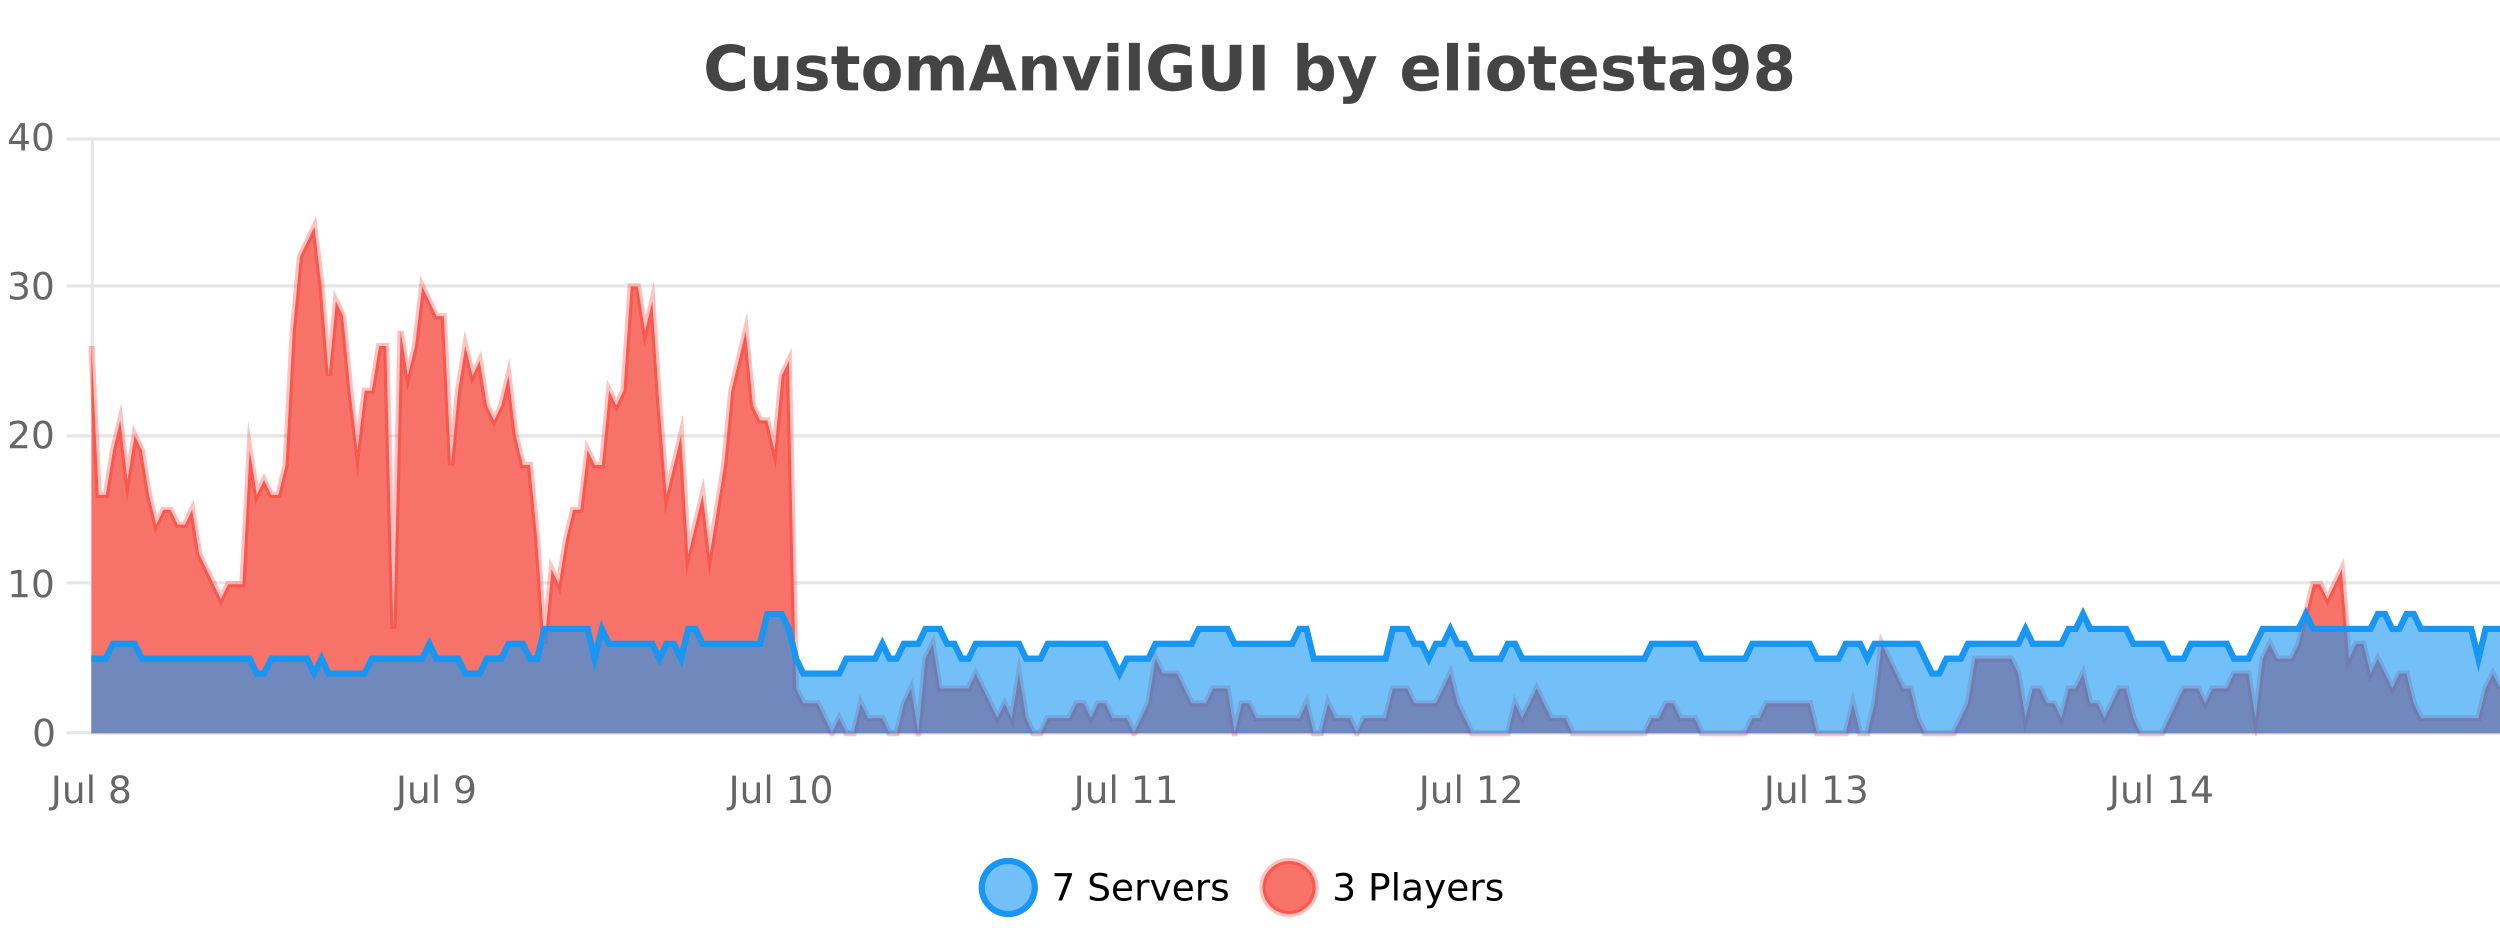 <?xml version="1.0" encoding="UTF-8"?>
<svg xmlns="http://www.w3.org/2000/svg" xmlns:xlink="http://www.w3.org/1999/xlink" width="800pt" height="300pt" viewBox="0 0 800 300" version="1.1">
<defs>
<clipPath id="clip1">
  <path d="M 285 263 L 360 263 L 360 300 L 285 300 Z M 285 263 "/>
</clipPath>
<clipPath id="clip2">
  <path d="M 375 263 L 450 263 L 450 300 L 375 300 Z M 375 263 "/>
</clipPath>
<clipPath id="clip3">
  <path d="M 29.27 72 L 800 72 L 800 234.602 L 29.27 234.602 Z M 29.27 72 "/>
</clipPath>
<clipPath id="clip4">
  <path d="M 28.27 44 L 800 44 L 800 235.602 L 28.27 235.602 Z M 28.27 44 "/>
</clipPath>
<clipPath id="clip5">
  <path d="M 29.27 196 L 800 196 L 800 234.602 L 29.27 234.602 Z M 29.27 196 "/>
</clipPath>
<clipPath id="clip6">
  <path d="M 28.27 168 L 800 168 L 800 235.602 L 28.27 235.602 Z M 28.27 168 "/>
</clipPath>
</defs>
<g id="surface3115196">
<rect x="0" y="0" width="800" height="300" style="fill:rgb(100%,100%,100%);fill-opacity:1;stroke:none;"/>
<path style="fill:none;stroke-width:1;stroke-linecap:butt;stroke-linejoin:miter;stroke:rgb(0%,0%,0%);stroke-opacity:0.098;stroke-miterlimit:10;" d="M 30 234.5 L 800 234.5 "/>
<path style="fill:none;stroke-width:1;stroke-linecap:butt;stroke-linejoin:miter;stroke:rgb(0%,0%,0%);stroke-opacity:0.098;stroke-miterlimit:10;" d="M 21.27 234.5 L 29 234.5 "/>
<path style="fill:none;stroke-width:1;stroke-linecap:butt;stroke-linejoin:miter;stroke:rgb(0%,0%,0%);stroke-opacity:0.098;stroke-miterlimit:10;" d="M 30 186.5 L 800 186.5 "/>
<path style="fill:none;stroke-width:1;stroke-linecap:butt;stroke-linejoin:miter;stroke:rgb(0%,0%,0%);stroke-opacity:0.098;stroke-miterlimit:10;" d="M 21.27 186.5 L 29 186.5 "/>
<path style="fill:none;stroke-width:1;stroke-linecap:butt;stroke-linejoin:miter;stroke:rgb(0%,0%,0%);stroke-opacity:0.098;stroke-miterlimit:10;" d="M 30 139.5 L 800 139.5 "/>
<path style="fill:none;stroke-width:1;stroke-linecap:butt;stroke-linejoin:miter;stroke:rgb(0%,0%,0%);stroke-opacity:0.098;stroke-miterlimit:10;" d="M 21.27 139.5 L 29 139.5 "/>
<path style="fill:none;stroke-width:1;stroke-linecap:butt;stroke-linejoin:miter;stroke:rgb(0%,0%,0%);stroke-opacity:0.098;stroke-miterlimit:10;" d="M 30 91.5 L 800 91.5 "/>
<path style="fill:none;stroke-width:1;stroke-linecap:butt;stroke-linejoin:miter;stroke:rgb(0%,0%,0%);stroke-opacity:0.098;stroke-miterlimit:10;" d="M 21.27 91.5 L 29 91.5 "/>
<path style="fill:none;stroke-width:1;stroke-linecap:butt;stroke-linejoin:miter;stroke:rgb(0%,0%,0%);stroke-opacity:0.098;stroke-miterlimit:10;" d="M 30 44.5 L 800 44.5 "/>
<path style="fill:none;stroke-width:1;stroke-linecap:butt;stroke-linejoin:miter;stroke:rgb(0%,0%,0%);stroke-opacity:0.098;stroke-miterlimit:10;" d="M 21.27 44.5 L 29 44.5 "/>
<path style=" stroke:none;fill-rule:nonzero;fill:rgb(9.02%,58.824%,95.294%);fill-opacity:0.6;" d="M 331.121 284 C 331.121 288.688 327.324 292.484 322.637 292.484 C 317.953 292.484 314.152 288.688 314.152 284 C 314.152 279.312 317.953 275.516 322.637 275.516 C 327.324 275.516 331.121 279.312 331.121 284 Z M 331.121 284 "/>
<g clip-path="url(#clip1)" clip-rule="nonzero">
<path style="fill:none;stroke-width:2;stroke-linecap:butt;stroke-linejoin:miter;stroke:rgb(9.02%,58.824%,95.294%);stroke-opacity:1;stroke-miterlimit:10;" d="M 331.121 284 C 331.121 288.688 327.324 292.484 322.637 292.484 C 317.953 292.484 314.152 288.688 314.152 284 C 314.152 279.312 317.953 275.516 322.637 275.516 C 327.324 275.516 331.121 279.312 331.121 284 Z M 331.121 284 "/>
</g>
<path style=" stroke:none;fill-rule:nonzero;fill:rgb(0%,0%,0%);fill-opacity:1;" d="M 337.438 279.406 L 343.062 279.406 L 343.062 279.906 L 339.891 288.156 L 338.656 288.156 L 341.641 280.406 L 337.438 280.406 Z M 354.32 279.688 L 354.32 280.844 C 353.871 280.637 353.445 280.48 353.039 280.375 C 352.641 280.262 352.262 280.203 351.898 280.203 C 351.25 280.203 350.75 280.328 350.398 280.578 C 350.055 280.828 349.883 281.188 349.883 281.656 C 349.883 282.043 349.996 282.336 350.227 282.531 C 350.453 282.73 350.898 282.887 351.555 283 L 352.258 283.156 C 353.141 283.324 353.793 283.621 354.211 284.047 C 354.637 284.465 354.852 285.027 354.852 285.734 C 354.852 286.59 354.562 287.234 353.992 287.672 C 353.43 288.109 352.594 288.328 351.492 288.328 C 351.086 288.328 350.648 288.281 350.18 288.188 C 349.711 288.094 349.227 287.953 348.727 287.766 L 348.727 286.547 C 349.203 286.82 349.672 287.023 350.133 287.156 C 350.602 287.293 351.055 287.359 351.492 287.359 C 352.168 287.359 352.688 287.23 353.055 286.969 C 353.43 286.699 353.617 286.32 353.617 285.828 C 353.617 285.402 353.48 285.07 353.211 284.828 C 352.949 284.578 352.516 284.398 351.914 284.281 L 351.195 284.141 C 350.309 283.965 349.668 283.688 349.273 283.312 C 348.887 282.938 348.695 282.418 348.695 281.75 C 348.695 280.969 348.965 280.359 349.508 279.922 C 350.047 279.477 350.797 279.25 351.758 279.25 C 352.172 279.25 352.59 279.289 353.008 279.359 C 353.434 279.434 353.871 279.543 354.32 279.688 Z M 362.266 284.609 L 362.266 285.125 L 357.297 285.125 C 357.348 285.875 357.57 286.445 357.969 286.828 C 358.375 287.215 358.93 287.406 359.641 287.406 C 360.055 287.406 360.457 287.359 360.844 287.266 C 361.238 287.164 361.629 287.008 362.016 286.797 L 362.016 287.828 C 361.617 287.984 361.219 288.105 360.812 288.188 C 360.406 288.281 359.992 288.328 359.578 288.328 C 358.535 288.328 357.707 288.027 357.094 287.422 C 356.477 286.809 356.172 285.98 356.172 284.938 C 356.172 283.867 356.461 283.016 357.047 282.391 C 357.629 281.758 358.41 281.438 359.391 281.438 C 360.273 281.438 360.973 281.727 361.484 282.297 C 362.004 282.859 362.266 283.633 362.266 284.609 Z M 361.188 284.281 C 361.176 283.699 361.008 283.23 360.688 282.875 C 360.363 282.523 359.938 282.344 359.406 282.344 C 358.801 282.344 358.316 282.516 357.953 282.859 C 357.598 283.203 357.395 283.684 357.344 284.297 Z M 367.836 282.594 C 367.711 282.531 367.574 282.484 367.43 282.453 C 367.293 282.414 367.137 282.391 366.961 282.391 C 366.355 282.391 365.887 282.59 365.555 282.984 C 365.23 283.383 365.07 283.953 365.07 284.703 L 365.07 288.156 L 363.992 288.156 L 363.992 281.594 L 365.07 281.594 L 365.07 282.609 C 365.297 282.215 365.594 281.922 365.961 281.734 C 366.324 281.539 366.766 281.438 367.289 281.438 C 367.359 281.438 367.438 281.445 367.523 281.453 C 367.617 281.465 367.715 281.48 367.82 281.5 Z M 368.195 281.594 L 369.336 281.594 L 371.383 287.094 L 373.445 281.594 L 374.586 281.594 L 372.117 288.156 L 370.648 288.156 Z M 381.688 284.609 L 381.688 285.125 L 376.719 285.125 C 376.77 285.875 376.992 286.445 377.391 286.828 C 377.797 287.215 378.352 287.406 379.062 287.406 C 379.477 287.406 379.879 287.359 380.266 287.266 C 380.66 287.164 381.051 287.008 381.438 286.797 L 381.438 287.828 C 381.039 287.984 380.641 288.105 380.234 288.188 C 379.828 288.281 379.414 288.328 379 288.328 C 377.957 288.328 377.129 288.027 376.516 287.422 C 375.898 286.809 375.594 285.98 375.594 284.938 C 375.594 283.867 375.883 283.016 376.469 282.391 C 377.051 281.758 377.832 281.438 378.812 281.438 C 379.695 281.438 380.395 281.727 380.906 282.297 C 381.426 282.859 381.688 283.633 381.688 284.609 Z M 380.609 284.281 C 380.598 283.699 380.43 283.23 380.109 282.875 C 379.785 282.523 379.359 282.344 378.828 282.344 C 378.223 282.344 377.738 282.516 377.375 282.859 C 377.02 283.203 376.816 283.684 376.766 284.297 Z M 387.258 282.594 C 387.133 282.531 386.996 282.484 386.852 282.453 C 386.715 282.414 386.559 282.391 386.383 282.391 C 385.777 282.391 385.309 282.59 384.977 282.984 C 384.652 283.383 384.492 283.953 384.492 284.703 L 384.492 288.156 L 383.414 288.156 L 383.414 281.594 L 384.492 281.594 L 384.492 282.609 C 384.719 282.215 385.016 281.922 385.383 281.734 C 385.746 281.539 386.188 281.438 386.711 281.438 C 386.781 281.438 386.859 281.445 386.945 281.453 C 387.039 281.465 387.137 281.48 387.242 281.5 Z M 392.562 281.781 L 392.562 282.812 C 392.258 282.656 391.941 282.543 391.609 282.469 C 391.285 282.387 390.945 282.344 390.594 282.344 C 390.062 282.344 389.66 282.43 389.391 282.594 C 389.117 282.75 388.984 282.996 388.984 283.328 C 388.984 283.578 389.078 283.777 389.266 283.922 C 389.461 284.059 389.852 284.188 390.438 284.312 L 390.797 284.406 C 391.566 284.562 392.113 284.793 392.438 285.094 C 392.758 285.398 392.922 285.812 392.922 286.344 C 392.922 286.961 392.676 287.445 392.188 287.797 C 391.707 288.152 391.047 288.328 390.203 288.328 C 389.848 288.328 389.477 288.289 389.094 288.219 C 388.719 288.156 388.32 288.059 387.906 287.922 L 387.906 286.797 C 388.301 287.008 388.691 287.164 389.078 287.266 C 389.461 287.371 389.848 287.422 390.234 287.422 C 390.734 287.422 391.117 287.34 391.391 287.172 C 391.672 286.996 391.812 286.746 391.812 286.422 C 391.812 286.133 391.711 285.906 391.516 285.75 C 391.316 285.594 390.883 285.445 390.219 285.297 L 389.844 285.219 C 389.176 285.074 388.691 284.855 388.391 284.562 C 388.098 284.273 387.953 283.875 387.953 283.375 C 387.953 282.75 388.172 282.273 388.609 281.938 C 389.047 281.605 389.664 281.438 390.469 281.438 C 390.863 281.438 391.238 281.469 391.594 281.531 C 391.945 281.586 392.27 281.668 392.562 281.781 Z M 332.637 277.016 "/>
<path style=" stroke:none;fill-rule:nonzero;fill:rgb(96.863%,44.706%,40.784%);fill-opacity:1;" d="M 420.988 284 C 420.988 288.688 417.191 292.484 412.504 292.484 C 407.82 292.484 404.02 288.688 404.02 284 C 404.02 279.312 407.82 275.516 412.504 275.516 C 417.191 275.516 420.988 279.312 420.988 284 Z M 420.988 284 "/>
<g clip-path="url(#clip2)" clip-rule="nonzero">
<path style="fill:none;stroke-width:2;stroke-linecap:butt;stroke-linejoin:miter;stroke:rgb(100%,4.706%,0%);stroke-opacity:0.247;stroke-miterlimit:10;" d="M 420.988 284 C 420.988 288.688 417.191 292.484 412.504 292.484 C 407.82 292.484 404.02 288.688 404.02 284 C 404.02 279.312 407.82 275.516 412.504 275.516 C 417.191 275.516 420.988 279.312 420.988 284 Z M 420.988 284 "/>
</g>
<path style=" stroke:none;fill-rule:nonzero;fill:rgb(0%,0%,0%);fill-opacity:1;" d="M 431.195 283.438 C 431.758 283.562 432.195 283.82 432.508 284.203 C 432.828 284.578 432.992 285.047 432.992 285.609 C 432.992 286.477 432.695 287.148 432.102 287.625 C 431.508 288.094 430.664 288.328 429.57 288.328 C 429.203 288.328 428.824 288.289 428.43 288.219 C 428.043 288.148 427.648 288.039 427.242 287.891 L 427.242 286.75 C 427.562 286.938 427.918 287.086 428.305 287.188 C 428.699 287.281 429.109 287.328 429.539 287.328 C 430.277 287.328 430.84 287.184 431.227 286.891 C 431.621 286.602 431.82 286.172 431.82 285.609 C 431.82 285.102 431.637 284.699 431.273 284.406 C 430.906 284.117 430.406 283.969 429.773 283.969 L 428.742 283.969 L 428.742 283 L 429.82 283 C 430.391 283 430.836 282.887 431.148 282.656 C 431.461 282.418 431.617 282.078 431.617 281.641 C 431.617 281.195 431.453 280.852 431.133 280.609 C 430.82 280.371 430.367 280.25 429.773 280.25 C 429.438 280.25 429.086 280.289 428.711 280.359 C 428.344 280.422 427.938 280.527 427.492 280.672 L 427.492 279.625 C 427.949 279.5 428.371 279.406 428.758 279.344 C 429.152 279.281 429.523 279.25 429.867 279.25 C 430.773 279.25 431.484 279.453 432.008 279.859 C 432.527 280.266 432.789 280.82 432.789 281.516 C 432.789 282.008 432.648 282.418 432.367 282.75 C 432.094 283.086 431.703 283.312 431.195 283.438 Z M 440.125 280.375 L 440.125 283.672 L 441.609 283.672 C 442.16 283.672 442.586 283.531 442.891 283.25 C 443.191 282.961 443.344 282.547 443.344 282.016 C 443.344 281.496 443.191 281.094 442.891 280.812 C 442.586 280.523 442.16 280.375 441.609 280.375 Z M 438.938 279.406 L 441.609 279.406 C 442.598 279.406 443.344 279.633 443.844 280.078 C 444.344 280.516 444.594 281.164 444.594 282.016 C 444.594 282.883 444.344 283.539 443.844 283.984 C 443.344 284.422 442.598 284.641 441.609 284.641 L 440.125 284.641 L 440.125 288.156 L 438.938 288.156 Z M 446.129 279.031 L 447.207 279.031 L 447.207 288.156 L 446.129 288.156 Z M 452.445 284.859 C 451.578 284.859 450.977 284.961 450.633 285.156 C 450.297 285.355 450.133 285.695 450.133 286.172 C 450.133 286.559 450.258 286.867 450.508 287.094 C 450.766 287.312 451.109 287.422 451.539 287.422 C 452.141 287.422 452.621 287.215 452.977 286.797 C 453.34 286.371 453.523 285.805 453.523 285.094 L 453.523 284.859 Z M 454.602 284.406 L 454.602 288.156 L 453.523 288.156 L 453.523 287.156 C 453.273 287.555 452.965 287.852 452.602 288.047 C 452.234 288.234 451.789 288.328 451.258 288.328 C 450.578 288.328 450.043 288.141 449.648 287.766 C 449.25 287.383 449.055 286.875 449.055 286.25 C 449.055 285.512 449.297 284.953 449.789 284.578 C 450.289 284.203 451.027 284.016 452.008 284.016 L 453.523 284.016 L 453.523 283.906 C 453.523 283.406 453.355 283.023 453.023 282.75 C 452.699 282.48 452.246 282.344 451.664 282.344 C 451.289 282.344 450.918 282.391 450.555 282.484 C 450.199 282.578 449.859 282.715 449.539 282.891 L 449.539 281.891 C 449.934 281.734 450.312 281.621 450.68 281.547 C 451.055 281.477 451.418 281.438 451.773 281.438 C 452.719 281.438 453.43 281.684 453.898 282.172 C 454.367 282.664 454.602 283.406 454.602 284.406 Z M 459.551 288.766 C 459.246 289.547 458.949 290.055 458.66 290.297 C 458.367 290.535 457.98 290.656 457.504 290.656 L 456.645 290.656 L 456.645 289.75 L 457.27 289.75 C 457.57 289.75 457.801 289.676 457.957 289.531 C 458.121 289.395 458.305 289.066 458.504 288.547 L 458.707 288.047 L 456.051 281.594 L 457.191 281.594 L 459.238 286.719 L 461.301 281.594 L 462.441 281.594 Z M 469.543 284.609 L 469.543 285.125 L 464.574 285.125 C 464.625 285.875 464.848 286.445 465.246 286.828 C 465.652 287.215 466.207 287.406 466.918 287.406 C 467.332 287.406 467.734 287.359 468.121 287.266 C 468.516 287.164 468.906 287.008 469.293 286.797 L 469.293 287.828 C 468.895 287.984 468.496 288.105 468.09 288.188 C 467.684 288.281 467.27 288.328 466.855 288.328 C 465.812 288.328 464.984 288.027 464.371 287.422 C 463.754 286.809 463.449 285.98 463.449 284.938 C 463.449 283.867 463.738 283.016 464.324 282.391 C 464.906 281.758 465.688 281.438 466.668 281.438 C 467.551 281.438 468.25 281.727 468.762 282.297 C 469.281 282.859 469.543 283.633 469.543 284.609 Z M 468.465 284.281 C 468.453 283.699 468.285 283.23 467.965 282.875 C 467.641 282.523 467.215 282.344 466.684 282.344 C 466.078 282.344 465.594 282.516 465.23 282.859 C 464.875 283.203 464.672 283.684 464.621 284.297 Z M 475.113 282.594 C 474.988 282.531 474.852 282.484 474.707 282.453 C 474.57 282.414 474.414 282.391 474.238 282.391 C 473.633 282.391 473.164 282.59 472.832 282.984 C 472.508 283.383 472.348 283.953 472.348 284.703 L 472.348 288.156 L 471.27 288.156 L 471.27 281.594 L 472.348 281.594 L 472.348 282.609 C 472.574 282.215 472.871 281.922 473.238 281.734 C 473.602 281.539 474.043 281.438 474.566 281.438 C 474.637 281.438 474.715 281.445 474.801 281.453 C 474.895 281.465 474.992 281.48 475.098 281.5 Z M 480.422 281.781 L 480.422 282.812 C 480.117 282.656 479.801 282.543 479.469 282.469 C 479.145 282.387 478.805 282.344 478.453 282.344 C 477.922 282.344 477.52 282.43 477.25 282.594 C 476.977 282.75 476.844 282.996 476.844 283.328 C 476.844 283.578 476.938 283.777 477.125 283.922 C 477.32 284.059 477.711 284.188 478.297 284.312 L 478.656 284.406 C 479.426 284.562 479.973 284.793 480.297 285.094 C 480.617 285.398 480.781 285.812 480.781 286.344 C 480.781 286.961 480.535 287.445 480.047 287.797 C 479.566 288.152 478.906 288.328 478.062 288.328 C 477.707 288.328 477.336 288.289 476.953 288.219 C 476.578 288.156 476.18 288.059 475.766 287.922 L 475.766 286.797 C 476.16 287.008 476.551 287.164 476.938 287.266 C 477.32 287.371 477.707 287.422 478.094 287.422 C 478.594 287.422 478.977 287.34 479.25 287.172 C 479.531 286.996 479.672 286.746 479.672 286.422 C 479.672 286.133 479.57 285.906 479.375 285.75 C 479.176 285.594 478.742 285.445 478.078 285.297 L 477.703 285.219 C 477.035 285.074 476.551 284.855 476.25 284.562 C 475.957 284.273 475.812 283.875 475.812 283.375 C 475.812 282.75 476.031 282.273 476.469 281.938 C 476.906 281.605 477.523 281.438 478.328 281.438 C 478.723 281.438 479.098 281.469 479.453 281.531 C 479.805 281.586 480.129 281.668 480.422 281.781 Z M 422.504 277.016 "/>
<path style=" stroke:none;fill-rule:nonzero;fill:rgb(26.667%,26.667%,26.667%);fill-opacity:1;" d="M 238.406 28.125 C 237.707 28.48 236.984 28.746 236.234 28.922 C 235.492 29.109 234.711 29.203 233.891 29.203 C 231.461 29.203 229.539 28.527 228.125 27.172 C 226.707 25.809 226 23.965 226 21.641 C 226 19.32 226.707 17.48 228.125 16.125 C 229.539 14.762 231.461 14.078 233.891 14.078 C 234.711 14.078 235.492 14.172 236.234 14.359 C 236.984 14.539 237.707 14.805 238.406 15.156 L 238.406 18.172 C 237.707 17.703 237.02 17.359 236.344 17.141 C 235.664 16.914 234.953 16.797 234.203 16.797 C 232.859 16.797 231.801 17.23 231.031 18.094 C 230.27 18.949 229.891 20.133 229.891 21.641 C 229.891 23.152 230.27 24.34 231.031 25.203 C 231.801 26.059 232.859 26.484 234.203 26.484 C 234.953 26.484 235.664 26.375 236.344 26.156 C 237.02 25.93 237.707 25.578 238.406 25.109 Z M 241.242 24.656 L 241.242 17.984 L 244.758 17.984 L 244.758 19.078 C 244.758 19.672 244.75 20.418 244.742 21.312 C 244.742 22.211 244.742 22.805 244.742 23.094 C 244.742 23.98 244.762 24.617 244.805 25 C 244.855 25.387 244.934 25.668 245.039 25.844 C 245.184 26.074 245.371 26.25 245.602 26.375 C 245.828 26.5 246.094 26.562 246.398 26.562 C 247.125 26.562 247.699 26.281 248.117 25.719 C 248.531 25.156 248.742 24.383 248.742 23.391 L 248.742 17.984 L 252.242 17.984 L 252.242 28.922 L 248.742 28.922 L 248.742 27.344 C 248.211 27.98 247.648 28.449 247.055 28.75 C 246.469 29.051 245.824 29.203 245.117 29.203 C 243.855 29.203 242.891 28.82 242.227 28.047 C 241.57 27.266 241.242 26.137 241.242 24.656 Z M 264.133 18.328 L 264.133 20.984 C 263.391 20.672 262.672 20.438 261.977 20.281 C 261.277 20.125 260.617 20.047 259.992 20.047 C 259.336 20.047 258.844 20.133 258.523 20.297 C 258.199 20.465 258.039 20.719 258.039 21.062 C 258.039 21.344 258.156 21.559 258.398 21.703 C 258.648 21.852 259.086 21.961 259.711 22.031 L 260.336 22.125 C 262.125 22.355 263.328 22.73 263.945 23.25 C 264.559 23.773 264.867 24.59 264.867 25.703 C 264.867 26.871 264.434 27.746 263.57 28.328 C 262.715 28.914 261.438 29.203 259.742 29.203 C 259.012 29.203 258.262 29.145 257.492 29.031 C 256.719 28.918 255.93 28.746 255.117 28.516 L 255.117 25.859 C 255.812 26.203 256.527 26.461 257.258 26.625 C 257.984 26.793 258.73 26.875 259.492 26.875 C 260.18 26.875 260.695 26.781 261.039 26.594 C 261.383 26.406 261.555 26.125 261.555 25.75 C 261.555 25.438 261.434 25.211 261.195 25.062 C 260.953 24.906 260.48 24.789 259.773 24.703 L 259.164 24.625 C 257.602 24.43 256.508 24.07 255.883 23.547 C 255.258 23.016 254.945 22.215 254.945 21.141 C 254.945 19.984 255.34 19.125 256.133 18.562 C 256.934 18 258.152 17.719 259.789 17.719 C 260.434 17.719 261.109 17.773 261.82 17.875 C 262.527 17.969 263.297 18.121 264.133 18.328 Z M 271.32 14.875 L 271.32 17.984 L 274.93 17.984 L 274.93 20.484 L 271.32 20.484 L 271.32 25.125 C 271.32 25.637 271.418 25.98 271.617 26.156 C 271.824 26.336 272.227 26.422 272.82 26.422 L 274.617 26.422 L 274.617 28.922 L 271.617 28.922 C 270.242 28.922 269.262 28.637 268.68 28.062 C 268.105 27.48 267.82 26.5 267.82 25.125 L 267.82 20.484 L 266.086 20.484 L 266.086 17.984 L 267.82 17.984 L 267.82 14.875 Z M 282.273 20.219 C 281.492 20.219 280.898 20.5 280.492 21.062 C 280.086 21.617 279.883 22.418 279.883 23.469 C 279.883 24.512 280.086 25.312 280.492 25.875 C 280.898 26.43 281.492 26.703 282.273 26.703 C 283.031 26.703 283.609 26.43 284.008 25.875 C 284.414 25.312 284.617 24.512 284.617 23.469 C 284.617 22.418 284.414 21.617 284.008 21.062 C 283.609 20.5 283.031 20.219 282.273 20.219 Z M 282.273 17.719 C 284.148 17.719 285.609 18.23 286.664 19.25 C 287.727 20.262 288.258 21.668 288.258 23.469 C 288.258 25.262 287.727 26.668 286.664 27.688 C 285.609 28.699 284.148 29.203 282.273 29.203 C 280.375 29.203 278.898 28.699 277.836 27.688 C 276.773 26.668 276.242 25.262 276.242 23.469 C 276.242 21.668 276.773 20.262 277.836 19.25 C 278.898 18.23 280.375 17.719 282.273 17.719 Z M 300.934 19.797 C 301.379 19.121 301.906 18.605 302.512 18.25 C 303.125 17.898 303.797 17.719 304.527 17.719 C 305.777 17.719 306.73 18.109 307.387 18.891 C 308.051 19.664 308.387 20.789 308.387 22.266 L 308.387 28.922 L 304.871 28.922 L 304.871 23.219 C 304.871 23.137 304.871 23.047 304.871 22.953 C 304.879 22.859 304.887 22.73 304.887 22.562 C 304.887 21.793 304.77 21.234 304.543 20.891 C 304.312 20.539 303.941 20.359 303.434 20.359 C 302.777 20.359 302.266 20.637 301.902 21.188 C 301.535 21.73 301.348 22.516 301.34 23.547 L 301.34 28.922 L 297.824 28.922 L 297.824 23.219 C 297.824 22.012 297.719 21.234 297.512 20.891 C 297.301 20.539 296.934 20.359 296.402 20.359 C 295.723 20.359 295.203 20.637 294.84 21.188 C 294.473 21.73 294.293 22.516 294.293 23.547 L 294.293 28.922 L 290.777 28.922 L 290.777 17.984 L 294.293 17.984 L 294.293 19.578 C 294.73 18.965 295.223 18.5 295.777 18.188 C 296.328 17.875 296.941 17.719 297.621 17.719 C 298.371 17.719 299.035 17.902 299.621 18.266 C 300.203 18.633 300.641 19.141 300.934 19.797 Z M 320.648 26.266 L 314.773 26.266 L 313.836 28.922 L 310.055 28.922 L 315.461 14.344 L 319.945 14.344 L 325.336 28.922 L 321.57 28.922 Z M 315.711 23.562 L 319.695 23.562 L 317.711 17.766 Z M 338.109 22.266 L 338.109 28.922 L 334.594 28.922 L 334.594 23.828 C 334.594 22.883 334.57 22.23 334.531 21.875 C 334.488 21.512 334.414 21.246 334.312 21.078 C 334.176 20.852 333.988 20.672 333.75 20.547 C 333.52 20.422 333.254 20.359 332.953 20.359 C 332.223 20.359 331.648 20.641 331.234 21.203 C 330.816 21.766 330.609 22.547 330.609 23.547 L 330.609 28.922 L 327.125 28.922 L 327.125 17.984 L 330.609 17.984 L 330.609 19.578 C 331.141 18.945 331.703 18.477 332.297 18.172 C 332.891 17.871 333.539 17.719 334.25 17.719 C 335.52 17.719 336.477 18.109 337.125 18.891 C 337.781 19.664 338.109 20.789 338.109 22.266 Z M 339.977 17.984 L 343.477 17.984 L 346.211 25.547 L 348.914 17.984 L 352.43 17.984 L 348.117 28.922 L 344.273 28.922 Z M 354.402 17.984 L 357.887 17.984 L 357.887 28.922 L 354.402 28.922 Z M 354.402 13.719 L 357.887 13.719 L 357.887 16.578 L 354.402 16.578 Z M 361.258 13.719 L 364.742 13.719 L 364.742 28.922 L 361.258 28.922 Z M 381.363 27.844 C 380.426 28.293 379.449 28.633 378.441 28.859 C 377.441 29.086 376.398 29.203 375.316 29.203 C 372.887 29.203 370.965 28.527 369.551 27.172 C 368.133 25.809 367.426 23.965 367.426 21.641 C 367.426 19.297 368.145 17.453 369.582 16.109 C 371.027 14.758 373.012 14.078 375.535 14.078 C 376.504 14.078 377.43 14.172 378.316 14.359 C 379.199 14.539 380.039 14.805 380.832 15.156 L 380.832 18.172 C 380.02 17.715 379.207 17.371 378.395 17.141 C 377.59 16.914 376.789 16.797 375.988 16.797 C 374.488 16.797 373.332 17.219 372.52 18.062 C 371.715 18.898 371.316 20.09 371.316 21.641 C 371.316 23.184 371.707 24.375 372.488 25.219 C 373.27 26.062 374.379 26.484 375.816 26.484 C 376.199 26.484 376.559 26.461 376.895 26.406 C 377.238 26.355 377.539 26.277 377.801 26.172 L 377.801 23.344 L 375.504 23.344 L 375.504 20.828 L 381.363 20.828 Z M 384.688 14.344 L 388.438 14.344 L 388.438 23.078 C 388.438 24.289 388.633 25.152 389.031 25.672 C 389.426 26.184 390.066 26.438 390.953 26.438 C 391.859 26.438 392.504 26.184 392.891 25.672 C 393.285 25.152 393.484 24.289 393.484 23.078 L 393.484 14.344 L 397.25 14.344 L 397.25 23.078 C 397.25 25.141 396.727 26.68 395.688 27.688 C 394.656 28.699 393.078 29.203 390.953 29.203 C 388.836 29.203 387.266 28.699 386.234 27.688 C 385.203 26.68 384.688 25.141 384.688 23.078 Z M 400.926 14.344 L 404.676 14.344 L 404.676 28.922 L 400.926 28.922 Z M 420.984 26.672 C 421.734 26.672 422.305 26.402 422.703 25.859 C 423.098 25.309 423.297 24.512 423.297 23.469 C 423.297 22.43 423.098 21.637 422.703 21.094 C 422.305 20.543 421.734 20.266 420.984 20.266 C 420.234 20.266 419.656 20.543 419.25 21.094 C 418.852 21.637 418.656 22.43 418.656 23.469 C 418.656 24.5 418.852 25.293 419.25 25.844 C 419.656 26.398 420.234 26.672 420.984 26.672 Z M 418.656 19.578 C 419.145 18.945 419.68 18.477 420.266 18.172 C 420.848 17.871 421.52 17.719 422.281 17.719 C 423.633 17.719 424.742 18.258 425.609 19.328 C 426.473 20.402 426.906 21.781 426.906 23.469 C 426.906 25.148 426.473 26.523 425.609 27.594 C 424.742 28.668 423.633 29.203 422.281 29.203 C 421.52 29.203 420.848 29.051 420.266 28.75 C 419.68 28.449 419.145 27.98 418.656 27.344 L 418.656 28.922 L 415.172 28.922 L 415.172 13.719 L 418.656 13.719 Z M 428.055 17.984 L 431.539 17.984 L 434.492 25.406 L 436.992 17.984 L 440.477 17.984 L 435.883 29.953 C 435.422 31.172 434.883 32.02 434.258 32.5 C 433.641 32.988 432.836 33.234 431.836 33.234 L 429.805 33.234 L 429.805 30.938 L 430.898 30.938 C 431.492 30.938 431.922 30.844 432.195 30.656 C 432.465 30.469 432.672 30.129 432.82 29.641 L 432.93 29.344 Z M 460.398 23.422 L 460.398 24.422 L 452.227 24.422 C 452.309 25.246 452.605 25.859 453.117 26.266 C 453.625 26.672 454.336 26.875 455.242 26.875 C 455.98 26.875 456.734 26.766 457.508 26.547 C 458.277 26.328 459.07 26 459.883 25.562 L 459.883 28.25 C 459.059 28.562 458.23 28.797 457.398 28.953 C 456.574 29.117 455.75 29.203 454.93 29.203 C 452.949 29.203 451.406 28.703 450.305 27.703 C 449.211 26.695 448.664 25.281 448.664 23.469 C 448.664 21.68 449.199 20.273 450.273 19.25 C 451.355 18.23 452.84 17.719 454.727 17.719 C 456.445 17.719 457.82 18.242 458.852 19.281 C 459.883 20.312 460.398 21.695 460.398 23.422 Z M 456.805 22.266 C 456.805 21.602 456.609 21.062 456.227 20.656 C 455.84 20.25 455.336 20.047 454.711 20.047 C 454.031 20.047 453.48 20.242 453.055 20.625 C 452.637 21 452.375 21.547 452.273 22.266 Z M 463.055 13.719 L 466.539 13.719 L 466.539 28.922 L 463.055 28.922 Z M 469.91 17.984 L 473.395 17.984 L 473.395 28.922 L 469.91 28.922 Z M 469.91 13.719 L 473.395 13.719 L 473.395 16.578 L 469.91 16.578 Z M 481.969 20.219 C 481.188 20.219 480.594 20.5 480.188 21.062 C 479.781 21.617 479.578 22.418 479.578 23.469 C 479.578 24.512 479.781 25.312 480.188 25.875 C 480.594 26.43 481.188 26.703 481.969 26.703 C 482.727 26.703 483.305 26.43 483.703 25.875 C 484.109 25.312 484.312 24.512 484.312 23.469 C 484.312 22.418 484.109 21.617 483.703 21.062 C 483.305 20.5 482.727 20.219 481.969 20.219 Z M 481.969 17.719 C 483.844 17.719 485.305 18.23 486.359 19.25 C 487.422 20.262 487.953 21.668 487.953 23.469 C 487.953 25.262 487.422 26.668 486.359 27.688 C 485.305 28.699 483.844 29.203 481.969 29.203 C 480.07 29.203 478.594 28.699 477.531 27.688 C 476.469 26.668 475.938 25.262 475.938 23.469 C 475.938 21.668 476.469 20.262 477.531 19.25 C 478.594 18.23 480.07 17.719 481.969 17.719 Z M 494.32 14.875 L 494.32 17.984 L 497.93 17.984 L 497.93 20.484 L 494.32 20.484 L 494.32 25.125 C 494.32 25.637 494.418 25.98 494.617 26.156 C 494.824 26.336 495.227 26.422 495.82 26.422 L 497.617 26.422 L 497.617 28.922 L 494.617 28.922 C 493.242 28.922 492.262 28.637 491.68 28.062 C 491.105 27.48 490.82 26.5 490.82 25.125 L 490.82 20.484 L 489.086 20.484 L 489.086 17.984 L 490.82 17.984 L 490.82 14.875 Z M 510.973 23.422 L 510.973 24.422 L 502.801 24.422 C 502.883 25.246 503.18 25.859 503.691 26.266 C 504.199 26.672 504.91 26.875 505.816 26.875 C 506.555 26.875 507.309 26.766 508.082 26.547 C 508.852 26.328 509.645 26 510.457 25.562 L 510.457 28.25 C 509.633 28.562 508.805 28.797 507.973 28.953 C 507.148 29.117 506.324 29.203 505.504 29.203 C 503.523 29.203 501.98 28.703 500.879 27.703 C 499.785 26.695 499.238 25.281 499.238 23.469 C 499.238 21.68 499.773 20.273 500.848 19.25 C 501.93 18.23 503.414 17.719 505.301 17.719 C 507.02 17.719 508.395 18.242 509.426 19.281 C 510.457 20.312 510.973 21.695 510.973 23.422 Z M 507.379 22.266 C 507.379 21.602 507.184 21.062 506.801 20.656 C 506.414 20.25 505.91 20.047 505.285 20.047 C 504.605 20.047 504.055 20.242 503.629 20.625 C 503.211 21 502.949 21.547 502.848 22.266 Z M 522.164 18.328 L 522.164 20.984 C 521.422 20.672 520.703 20.438 520.008 20.281 C 519.309 20.125 518.648 20.047 518.023 20.047 C 517.367 20.047 516.875 20.133 516.555 20.297 C 516.23 20.465 516.07 20.719 516.07 21.062 C 516.07 21.344 516.188 21.559 516.43 21.703 C 516.68 21.852 517.117 21.961 517.742 22.031 L 518.367 22.125 C 520.156 22.355 521.359 22.73 521.977 23.25 C 522.59 23.773 522.898 24.59 522.898 25.703 C 522.898 26.871 522.465 27.746 521.602 28.328 C 520.746 28.914 519.469 29.203 517.773 29.203 C 517.043 29.203 516.293 29.145 515.523 29.031 C 514.75 28.918 513.961 28.746 513.148 28.516 L 513.148 25.859 C 513.844 26.203 514.559 26.461 515.289 26.625 C 516.016 26.793 516.762 26.875 517.523 26.875 C 518.211 26.875 518.727 26.781 519.07 26.594 C 519.414 26.406 519.586 26.125 519.586 25.75 C 519.586 25.438 519.465 25.211 519.227 25.062 C 518.984 24.906 518.512 24.789 517.805 24.703 L 517.195 24.625 C 515.633 24.43 514.539 24.07 513.914 23.547 C 513.289 23.016 512.977 22.215 512.977 21.141 C 512.977 19.984 513.371 19.125 514.164 18.562 C 514.965 18 516.184 17.719 517.82 17.719 C 518.465 17.719 519.141 17.773 519.852 17.875 C 520.559 17.969 521.328 18.121 522.164 18.328 Z M 529.348 14.875 L 529.348 17.984 L 532.957 17.984 L 532.957 20.484 L 529.348 20.484 L 529.348 25.125 C 529.348 25.637 529.445 25.98 529.645 26.156 C 529.852 26.336 530.254 26.422 530.848 26.422 L 532.645 26.422 L 532.645 28.922 L 529.645 28.922 C 528.27 28.922 527.289 28.637 526.707 28.062 C 526.133 27.48 525.848 26.5 525.848 25.125 L 525.848 20.484 L 524.113 20.484 L 524.113 17.984 L 525.848 17.984 L 525.848 14.875 Z M 539.984 24 C 539.254 24 538.707 24.125 538.344 24.375 C 537.977 24.617 537.797 24.98 537.797 25.469 C 537.797 25.906 537.941 26.25 538.234 26.5 C 538.535 26.75 538.945 26.875 539.469 26.875 C 540.125 26.875 540.676 26.641 541.125 26.172 C 541.582 25.703 541.812 25.117 541.812 24.406 L 541.812 24 Z M 545.328 22.688 L 545.328 28.922 L 541.812 28.922 L 541.812 27.297 C 541.344 27.965 540.812 28.449 540.219 28.75 C 539.633 29.051 538.922 29.203 538.078 29.203 C 536.953 29.203 536.035 28.875 535.328 28.219 C 534.617 27.555 534.266 26.695 534.266 25.641 C 534.266 24.359 534.703 23.422 535.578 22.828 C 536.461 22.227 537.852 21.922 539.75 21.922 L 541.812 21.922 L 541.812 21.641 C 541.812 21.09 541.594 20.688 541.156 20.438 C 540.719 20.18 540.035 20.047 539.109 20.047 C 538.359 20.047 537.66 20.125 537.016 20.281 C 536.367 20.43 535.77 20.648 535.219 20.938 L 535.219 18.281 C 535.969 18.094 536.719 17.953 537.469 17.859 C 538.227 17.766 538.988 17.719 539.75 17.719 C 541.719 17.719 543.141 18.109 544.016 18.891 C 544.891 19.664 545.328 20.93 545.328 22.688 Z M 548.906 28.594 L 548.906 25.906 C 549.508 26.188 550.082 26.402 550.625 26.547 C 551.176 26.684 551.719 26.75 552.25 26.75 C 553.363 26.75 554.234 26.438 554.859 25.812 C 555.484 25.188 555.852 24.266 555.969 23.047 C 555.531 23.371 555.055 23.617 554.547 23.781 C 554.047 23.938 553.504 24.016 552.922 24.016 C 551.43 24.016 550.227 23.586 549.312 22.719 C 548.395 21.844 547.938 20.699 547.938 19.281 C 547.938 17.711 548.445 16.453 549.469 15.516 C 550.488 14.57 551.852 14.094 553.562 14.094 C 555.469 14.094 556.941 14.734 557.984 16.016 C 559.023 17.297 559.547 19.109 559.547 21.453 C 559.547 23.871 558.938 25.766 557.719 27.141 C 556.5 28.516 554.828 29.203 552.703 29.203 C 552.023 29.203 551.375 29.148 550.75 29.047 C 550.125 28.953 549.508 28.805 548.906 28.594 Z M 553.547 21.578 C 554.203 21.578 554.695 21.367 555.031 20.938 C 555.363 20.512 555.531 19.871 555.531 19.016 C 555.531 18.172 555.363 17.539 555.031 17.109 C 554.695 16.672 554.203 16.453 553.547 16.453 C 552.891 16.453 552.395 16.672 552.062 17.109 C 551.727 17.539 551.562 18.172 551.562 19.016 C 551.562 19.871 551.727 20.512 552.062 20.938 C 552.395 21.367 552.891 21.578 553.547 21.578 Z M 567.789 22.391 C 567.078 22.391 566.539 22.586 566.164 22.969 C 565.789 23.355 565.602 23.906 565.602 24.625 C 565.602 25.344 565.789 25.898 566.164 26.281 C 566.539 26.656 567.078 26.844 567.789 26.844 C 568.484 26.844 569.016 26.656 569.383 26.281 C 569.758 25.898 569.945 25.344 569.945 24.625 C 569.945 23.906 569.758 23.355 569.383 22.969 C 569.016 22.586 568.484 22.391 567.789 22.391 Z M 565.039 21.156 C 564.152 20.887 563.484 20.477 563.039 19.922 C 562.59 19.371 562.367 18.684 562.367 17.859 C 562.367 16.633 562.824 15.695 563.742 15.047 C 564.656 14.402 566.008 14.078 567.789 14.078 C 569.547 14.078 570.887 14.402 571.805 15.047 C 572.719 15.684 573.18 16.621 573.18 17.859 C 573.18 18.684 572.949 19.371 572.492 19.922 C 572.043 20.477 571.375 20.887 570.492 21.156 C 571.48 21.43 572.227 21.871 572.727 22.484 C 573.234 23.102 573.492 23.875 573.492 24.812 C 573.492 26.262 573.012 27.355 572.055 28.094 C 571.094 28.836 569.672 29.203 567.789 29.203 C 565.891 29.203 564.461 28.836 563.492 28.094 C 562.523 27.355 562.039 26.262 562.039 24.812 C 562.039 23.875 562.289 23.102 562.789 22.484 C 563.297 21.871 564.047 21.43 565.039 21.156 Z M 565.914 18.234 C 565.914 18.82 566.074 19.266 566.398 19.578 C 566.719 19.891 567.184 20.047 567.789 20.047 C 568.371 20.047 568.82 19.891 569.133 19.578 C 569.453 19.266 569.617 18.82 569.617 18.234 C 569.617 17.664 569.453 17.219 569.133 16.906 C 568.82 16.594 568.371 16.438 567.789 16.438 C 567.184 16.438 566.719 16.594 566.398 16.906 C 566.074 17.219 565.914 17.664 565.914 18.234 Z M 225 10.359 "/>
<path style="fill:none;stroke-width:1;stroke-linecap:butt;stroke-linejoin:miter;stroke:rgb(0%,0%,0%);stroke-opacity:0.098;stroke-miterlimit:10;" d="M 29 234.5 L 801 234.5 "/>
<path style=" stroke:none;fill-rule:nonzero;fill:rgb(40%,40%,40%);fill-opacity:1;" d="M 17.441 248.203 L 18.629 248.203 L 18.629 256.344 C 18.629 257.395 18.426 258.16 18.02 258.641 C 17.621 259.117 16.98 259.359 16.098 259.359 L 15.645 259.359 L 15.645 258.359 L 16.02 258.359 C 16.539 258.359 16.902 258.211 17.113 257.922 C 17.332 257.629 17.441 257.102 17.441 256.344 Z M 20.824 254.359 L 20.824 250.391 L 21.902 250.391 L 21.902 254.328 C 21.902 254.945 22.02 255.406 22.262 255.719 C 22.512 256.031 22.875 256.188 23.355 256.188 C 23.938 256.188 24.395 256.008 24.73 255.641 C 25.074 255.266 25.246 254.758 25.246 254.109 L 25.246 250.391 L 26.324 250.391 L 26.324 256.953 L 25.246 256.953 L 25.246 255.938 C 24.984 256.344 24.684 256.648 24.34 256.844 C 23.996 257.031 23.594 257.125 23.137 257.125 C 22.375 257.125 21.797 256.891 21.402 256.422 C 21.016 255.953 20.824 255.266 20.824 254.359 Z M 23.543 250.234 Z M 28.539 247.828 L 29.617 247.828 L 29.617 256.953 L 28.539 256.953 Z M 38.375 252.797 C 37.812 252.797 37.367 252.949 37.047 253.25 C 36.723 253.555 36.562 253.965 36.562 254.484 C 36.562 255.016 36.723 255.434 37.047 255.734 C 37.367 256.039 37.812 256.188 38.375 256.188 C 38.938 256.188 39.379 256.039 39.703 255.734 C 40.023 255.434 40.188 255.016 40.188 254.484 C 40.188 253.965 40.023 253.555 39.703 253.25 C 39.391 252.949 38.945 252.797 38.375 252.797 Z M 37.188 252.297 C 36.688 252.172 36.289 251.938 36 251.594 C 35.719 251.242 35.578 250.812 35.578 250.312 C 35.578 249.617 35.828 249.062 36.328 248.656 C 36.828 248.25 37.508 248.047 38.375 248.047 C 39.25 248.047 39.93 248.25 40.422 248.656 C 40.922 249.062 41.172 249.617 41.172 250.312 C 41.172 250.812 41.031 251.242 40.75 251.594 C 40.469 251.938 40.07 252.172 39.562 252.297 C 40.133 252.434 40.578 252.695 40.891 253.078 C 41.211 253.465 41.375 253.934 41.375 254.484 C 41.375 255.34 41.113 255.996 40.594 256.453 C 40.082 256.902 39.344 257.125 38.375 257.125 C 37.414 257.125 36.676 256.902 36.156 256.453 C 35.633 255.996 35.375 255.34 35.375 254.484 C 35.375 253.934 35.535 253.465 35.859 253.078 C 36.18 252.695 36.625 252.434 37.188 252.297 Z M 36.766 250.422 C 36.766 250.883 36.906 251.234 37.188 251.484 C 37.469 251.734 37.863 251.859 38.375 251.859 C 38.883 251.859 39.281 251.734 39.562 251.484 C 39.852 251.234 40 250.883 40 250.422 C 40 249.977 39.852 249.625 39.562 249.375 C 39.281 249.117 38.883 248.984 38.375 248.984 C 37.863 248.984 37.469 249.117 37.188 249.375 C 36.906 249.625 36.766 249.977 36.766 250.422 Z M 16.27 245.816 "/>
<path style=" stroke:none;fill-rule:nonzero;fill:rgb(40%,40%,40%);fill-opacity:1;" d="M 127.875 248.203 L 129.062 248.203 L 129.062 256.344 C 129.062 257.395 128.859 258.16 128.453 258.641 C 128.055 259.117 127.414 259.359 126.531 259.359 L 126.078 259.359 L 126.078 258.359 L 126.453 258.359 C 126.973 258.359 127.336 258.211 127.547 257.922 C 127.766 257.629 127.875 257.102 127.875 256.344 Z M 131.258 254.359 L 131.258 250.391 L 132.336 250.391 L 132.336 254.328 C 132.336 254.945 132.453 255.406 132.695 255.719 C 132.945 256.031 133.309 256.188 133.789 256.188 C 134.371 256.188 134.828 256.008 135.164 255.641 C 135.508 255.266 135.68 254.758 135.68 254.109 L 135.68 250.391 L 136.758 250.391 L 136.758 256.953 L 135.68 256.953 L 135.68 255.938 C 135.418 256.344 135.117 256.648 134.773 256.844 C 134.43 257.031 134.027 257.125 133.57 257.125 C 132.809 257.125 132.23 256.891 131.836 256.422 C 131.449 255.953 131.258 255.266 131.258 254.359 Z M 133.977 250.234 Z M 138.973 247.828 L 140.051 247.828 L 140.051 256.953 L 138.973 256.953 Z M 146.309 256.766 L 146.309 255.688 C 146.609 255.836 146.91 255.945 147.215 256.016 C 147.516 256.09 147.816 256.125 148.121 256.125 C 148.902 256.125 149.496 255.867 149.902 255.344 C 150.316 254.812 150.551 254.012 150.605 252.938 C 150.387 253.281 150.098 253.543 149.746 253.719 C 149.402 253.898 149.016 253.984 148.59 253.984 C 147.715 253.984 147.02 253.727 146.512 253.203 C 146 252.672 145.746 251.945 145.746 251.016 C 145.746 250.121 146.012 249.402 146.543 248.859 C 147.074 248.32 147.781 248.047 148.668 248.047 C 149.676 248.047 150.449 248.438 150.98 249.219 C 151.52 249.992 151.793 251.117 151.793 252.594 C 151.793 253.969 151.465 255.07 150.809 255.891 C 150.152 256.715 149.27 257.125 148.168 257.125 C 147.863 257.125 147.562 257.094 147.262 257.031 C 146.957 256.977 146.641 256.891 146.309 256.766 Z M 148.668 253.062 C 149.199 253.062 149.621 252.883 149.934 252.516 C 150.246 252.152 150.402 251.652 150.402 251.016 C 150.402 250.391 150.246 249.898 149.934 249.531 C 149.621 249.168 149.199 248.984 148.668 248.984 C 148.137 248.984 147.715 249.168 147.402 249.531 C 147.098 249.898 146.949 250.391 146.949 251.016 C 146.949 251.652 147.098 252.152 147.402 252.516 C 147.715 252.883 148.137 253.062 148.668 253.062 Z M 126.703 245.816 "/>
<path style=" stroke:none;fill-rule:nonzero;fill:rgb(40%,40%,40%);fill-opacity:1;" d="M 234.309 248.203 L 235.496 248.203 L 235.496 256.344 C 235.496 257.395 235.293 258.16 234.887 258.641 C 234.488 259.117 233.848 259.359 232.965 259.359 L 232.512 259.359 L 232.512 258.359 L 232.887 258.359 C 233.406 258.359 233.77 258.211 233.98 257.922 C 234.199 257.629 234.309 257.102 234.309 256.344 Z M 237.691 254.359 L 237.691 250.391 L 238.77 250.391 L 238.77 254.328 C 238.77 254.945 238.887 255.406 239.129 255.719 C 239.379 256.031 239.742 256.188 240.223 256.188 C 240.805 256.188 241.262 256.008 241.598 255.641 C 241.941 255.266 242.113 254.758 242.113 254.109 L 242.113 250.391 L 243.191 250.391 L 243.191 256.953 L 242.113 256.953 L 242.113 255.938 C 241.852 256.344 241.551 256.648 241.207 256.844 C 240.863 257.031 240.461 257.125 240.004 257.125 C 239.242 257.125 238.664 256.891 238.27 256.422 C 237.883 255.953 237.691 255.266 237.691 254.359 Z M 240.41 250.234 Z M 245.406 247.828 L 246.484 247.828 L 246.484 256.953 L 245.406 256.953 Z M 252.914 255.953 L 254.852 255.953 L 254.852 249.281 L 252.742 249.703 L 252.742 248.625 L 254.836 248.203 L 256.023 248.203 L 256.023 255.953 L 257.961 255.953 L 257.961 256.953 L 252.914 256.953 Z M 262.875 248.984 C 262.27 248.984 261.812 249.289 261.5 249.891 C 261.195 250.484 261.047 251.387 261.047 252.594 C 261.047 253.793 261.195 254.695 261.5 255.297 C 261.812 255.891 262.27 256.188 262.875 256.188 C 263.488 256.188 263.945 255.891 264.25 255.297 C 264.562 254.695 264.719 253.793 264.719 252.594 C 264.719 251.387 264.562 250.484 264.25 249.891 C 263.945 249.289 263.488 248.984 262.875 248.984 Z M 262.875 248.047 C 263.852 248.047 264.602 248.438 265.125 249.219 C 265.645 249.992 265.906 251.117 265.906 252.594 C 265.906 254.062 265.645 255.188 265.125 255.969 C 264.602 256.742 263.852 257.125 262.875 257.125 C 261.895 257.125 261.145 256.742 260.625 255.969 C 260.113 255.188 259.859 254.062 259.859 252.594 C 259.859 251.117 260.113 249.992 260.625 249.219 C 261.145 248.438 261.895 248.047 262.875 248.047 Z M 233.137 245.816 "/>
<path style=" stroke:none;fill-rule:nonzero;fill:rgb(40%,40%,40%);fill-opacity:1;" d="M 344.742 248.203 L 345.93 248.203 L 345.93 256.344 C 345.93 257.395 345.727 258.16 345.32 258.641 C 344.922 259.117 344.281 259.359 343.398 259.359 L 342.945 259.359 L 342.945 258.359 L 343.32 258.359 C 343.84 258.359 344.203 258.211 344.414 257.922 C 344.633 257.629 344.742 257.102 344.742 256.344 Z M 348.125 254.359 L 348.125 250.391 L 349.203 250.391 L 349.203 254.328 C 349.203 254.945 349.32 255.406 349.562 255.719 C 349.812 256.031 350.176 256.188 350.656 256.188 C 351.238 256.188 351.695 256.008 352.031 255.641 C 352.375 255.266 352.547 254.758 352.547 254.109 L 352.547 250.391 L 353.625 250.391 L 353.625 256.953 L 352.547 256.953 L 352.547 255.938 C 352.285 256.344 351.984 256.648 351.641 256.844 C 351.297 257.031 350.895 257.125 350.438 257.125 C 349.676 257.125 349.098 256.891 348.703 256.422 C 348.316 255.953 348.125 255.266 348.125 254.359 Z M 350.844 250.234 Z M 355.84 247.828 L 356.918 247.828 L 356.918 256.953 L 355.84 256.953 Z M 363.348 255.953 L 365.285 255.953 L 365.285 249.281 L 363.176 249.703 L 363.176 248.625 L 365.27 248.203 L 366.457 248.203 L 366.457 255.953 L 368.395 255.953 L 368.395 256.953 L 363.348 256.953 Z M 370.984 255.953 L 372.922 255.953 L 372.922 249.281 L 370.812 249.703 L 370.812 248.625 L 372.906 248.203 L 374.094 248.203 L 374.094 255.953 L 376.031 255.953 L 376.031 256.953 L 370.984 256.953 Z M 343.57 245.816 "/>
<path style=" stroke:none;fill-rule:nonzero;fill:rgb(40%,40%,40%);fill-opacity:1;" d="M 455.172 248.203 L 456.359 248.203 L 456.359 256.344 C 456.359 257.395 456.156 258.16 455.75 258.641 C 455.352 259.117 454.711 259.359 453.828 259.359 L 453.375 259.359 L 453.375 258.359 L 453.75 258.359 C 454.27 258.359 454.633 258.211 454.844 257.922 C 455.062 257.629 455.172 257.102 455.172 256.344 Z M 458.555 254.359 L 458.555 250.391 L 459.633 250.391 L 459.633 254.328 C 459.633 254.945 459.75 255.406 459.992 255.719 C 460.242 256.031 460.605 256.188 461.086 256.188 C 461.668 256.188 462.125 256.008 462.461 255.641 C 462.805 255.266 462.977 254.758 462.977 254.109 L 462.977 250.391 L 464.055 250.391 L 464.055 256.953 L 462.977 256.953 L 462.977 255.938 C 462.715 256.344 462.414 256.648 462.07 256.844 C 461.727 257.031 461.324 257.125 460.867 257.125 C 460.105 257.125 459.527 256.891 459.133 256.422 C 458.746 255.953 458.555 255.266 458.555 254.359 Z M 461.273 250.234 Z M 466.27 247.828 L 467.348 247.828 L 467.348 256.953 L 466.27 256.953 Z M 473.777 255.953 L 475.715 255.953 L 475.715 249.281 L 473.605 249.703 L 473.605 248.625 L 475.699 248.203 L 476.887 248.203 L 476.887 255.953 L 478.824 255.953 L 478.824 256.953 L 473.777 256.953 Z M 482.227 255.953 L 486.367 255.953 L 486.367 256.953 L 480.805 256.953 L 480.805 255.953 C 481.25 255.496 481.859 254.875 482.633 254.094 C 483.414 253.305 483.902 252.793 484.102 252.562 C 484.484 252.148 484.75 251.793 484.898 251.5 C 485.055 251.199 485.133 250.906 485.133 250.625 C 485.133 250.156 484.965 249.777 484.633 249.484 C 484.309 249.195 483.887 249.047 483.367 249.047 C 482.992 249.047 482.594 249.109 482.18 249.234 C 481.773 249.359 481.336 249.559 480.867 249.828 L 480.867 248.625 C 481.344 248.438 481.789 248.297 482.195 248.203 C 482.609 248.102 482.992 248.047 483.336 248.047 C 484.242 248.047 484.965 248.277 485.508 248.734 C 486.047 249.184 486.32 249.789 486.32 250.547 C 486.32 250.902 486.25 251.242 486.117 251.562 C 485.98 251.887 485.734 252.266 485.383 252.703 C 485.277 252.82 484.965 253.148 484.445 253.688 C 483.922 254.23 483.184 254.984 482.227 255.953 Z M 454 245.816 "/>
<path style=" stroke:none;fill-rule:nonzero;fill:rgb(40%,40%,40%);fill-opacity:1;" d="M 565.605 248.203 L 566.793 248.203 L 566.793 256.344 C 566.793 257.395 566.59 258.16 566.184 258.641 C 565.785 259.117 565.145 259.359 564.262 259.359 L 563.809 259.359 L 563.809 258.359 L 564.184 258.359 C 564.703 258.359 565.066 258.211 565.277 257.922 C 565.496 257.629 565.605 257.102 565.605 256.344 Z M 568.988 254.359 L 568.988 250.391 L 570.066 250.391 L 570.066 254.328 C 570.066 254.945 570.184 255.406 570.426 255.719 C 570.676 256.031 571.039 256.188 571.52 256.188 C 572.102 256.188 572.559 256.008 572.895 255.641 C 573.238 255.266 573.41 254.758 573.41 254.109 L 573.41 250.391 L 574.488 250.391 L 574.488 256.953 L 573.41 256.953 L 573.41 255.938 C 573.148 256.344 572.848 256.648 572.504 256.844 C 572.16 257.031 571.758 257.125 571.301 257.125 C 570.539 257.125 569.961 256.891 569.566 256.422 C 569.18 255.953 568.988 255.266 568.988 254.359 Z M 571.707 250.234 Z M 576.703 247.828 L 577.781 247.828 L 577.781 256.953 L 576.703 256.953 Z M 584.211 255.953 L 586.148 255.953 L 586.148 249.281 L 584.039 249.703 L 584.039 248.625 L 586.133 248.203 L 587.32 248.203 L 587.32 255.953 L 589.258 255.953 L 589.258 256.953 L 584.211 256.953 Z M 595.234 252.234 C 595.797 252.359 596.234 252.617 596.547 253 C 596.867 253.375 597.031 253.844 597.031 254.406 C 597.031 255.273 596.734 255.945 596.141 256.422 C 595.547 256.891 594.703 257.125 593.609 257.125 C 593.242 257.125 592.863 257.086 592.469 257.016 C 592.082 256.945 591.688 256.836 591.281 256.688 L 591.281 255.547 C 591.602 255.734 591.957 255.883 592.344 255.984 C 592.738 256.078 593.148 256.125 593.578 256.125 C 594.316 256.125 594.879 255.98 595.266 255.688 C 595.66 255.398 595.859 254.969 595.859 254.406 C 595.859 253.898 595.676 253.496 595.312 253.203 C 594.945 252.914 594.445 252.766 593.812 252.766 L 592.781 252.766 L 592.781 251.797 L 593.859 251.797 C 594.43 251.797 594.875 251.684 595.188 251.453 C 595.5 251.215 595.656 250.875 595.656 250.438 C 595.656 249.992 595.492 249.648 595.172 249.406 C 594.859 249.168 594.406 249.047 593.812 249.047 C 593.477 249.047 593.125 249.086 592.75 249.156 C 592.383 249.219 591.977 249.324 591.531 249.469 L 591.531 248.422 C 591.988 248.297 592.41 248.203 592.797 248.141 C 593.191 248.078 593.562 248.047 593.906 248.047 C 594.812 248.047 595.523 248.25 596.047 248.656 C 596.566 249.062 596.828 249.617 596.828 250.312 C 596.828 250.805 596.688 251.215 596.406 251.547 C 596.133 251.883 595.742 252.109 595.234 252.234 Z M 564.434 245.816 "/>
<path style=" stroke:none;fill-rule:nonzero;fill:rgb(40%,40%,40%);fill-opacity:1;" d="M 676.039 248.203 L 677.227 248.203 L 677.227 256.344 C 677.227 257.395 677.023 258.16 676.617 258.641 C 676.219 259.117 675.578 259.359 674.695 259.359 L 674.242 259.359 L 674.242 258.359 L 674.617 258.359 C 675.137 258.359 675.5 258.211 675.711 257.922 C 675.93 257.629 676.039 257.102 676.039 256.344 Z M 679.422 254.359 L 679.422 250.391 L 680.5 250.391 L 680.5 254.328 C 680.5 254.945 680.617 255.406 680.859 255.719 C 681.109 256.031 681.473 256.188 681.953 256.188 C 682.535 256.188 682.992 256.008 683.328 255.641 C 683.672 255.266 683.844 254.758 683.844 254.109 L 683.844 250.391 L 684.922 250.391 L 684.922 256.953 L 683.844 256.953 L 683.844 255.938 C 683.582 256.344 683.281 256.648 682.938 256.844 C 682.594 257.031 682.191 257.125 681.734 257.125 C 680.973 257.125 680.395 256.891 680 256.422 C 679.613 255.953 679.422 255.266 679.422 254.359 Z M 682.141 250.234 Z M 687.137 247.828 L 688.215 247.828 L 688.215 256.953 L 687.137 256.953 Z M 694.645 255.953 L 696.582 255.953 L 696.582 249.281 L 694.473 249.703 L 694.473 248.625 L 696.566 248.203 L 697.754 248.203 L 697.754 255.953 L 699.691 255.953 L 699.691 256.953 L 694.645 256.953 Z M 705.328 249.234 L 702.344 253.906 L 705.328 253.906 Z M 705.016 248.203 L 706.516 248.203 L 706.516 253.906 L 707.766 253.906 L 707.766 254.891 L 706.516 254.891 L 706.516 256.953 L 705.328 256.953 L 705.328 254.891 L 701.391 254.891 L 701.391 253.75 Z M 674.867 245.816 "/>
<path style="fill:none;stroke-width:1;stroke-linecap:butt;stroke-linejoin:miter;stroke:rgb(0%,0%,0%);stroke-opacity:0.098;stroke-miterlimit:10;" d="M 29.5 44 L 29.5 235 "/>
<path style=" stroke:none;fill-rule:nonzero;fill:rgb(40%,40%,40%);fill-opacity:1;" d="M 14.082 230.789 C 13.477 230.789 13.02 231.094 12.707 231.695 C 12.402 232.289 12.254 233.191 12.254 234.398 C 12.254 235.598 12.402 236.5 12.707 237.102 C 13.02 237.695 13.477 237.992 14.082 237.992 C 14.695 237.992 15.152 237.695 15.457 237.102 C 15.77 236.5 15.926 235.598 15.926 234.398 C 15.926 233.191 15.77 232.289 15.457 231.695 C 15.152 231.094 14.695 230.789 14.082 230.789 Z M 14.082 229.852 C 15.059 229.852 15.809 230.242 16.332 231.023 C 16.852 231.797 17.113 232.922 17.113 234.398 C 17.113 235.867 16.852 236.992 16.332 237.773 C 15.809 238.547 15.059 238.93 14.082 238.93 C 13.102 238.93 12.352 238.547 11.832 237.773 C 11.32 236.992 11.066 235.867 11.066 234.398 C 11.066 232.922 11.32 231.797 11.832 231.023 C 12.352 230.242 13.102 229.852 14.082 229.852 Z M 10.27 227.617 "/>
<path style=" stroke:none;fill-rule:nonzero;fill:rgb(40%,40%,40%);fill-opacity:1;" d="M 3.754 190.102 L 5.691 190.102 L 5.691 183.43 L 3.582 183.852 L 3.582 182.773 L 5.676 182.352 L 6.863 182.352 L 6.863 190.102 L 8.801 190.102 L 8.801 191.102 L 3.754 191.102 Z M 13.719 183.133 C 13.113 183.133 12.656 183.438 12.344 184.039 C 12.039 184.633 11.891 185.535 11.891 186.742 C 11.891 187.941 12.039 188.844 12.344 189.445 C 12.656 190.039 13.113 190.336 13.719 190.336 C 14.332 190.336 14.789 190.039 15.094 189.445 C 15.406 188.844 15.562 187.941 15.562 186.742 C 15.562 185.535 15.406 184.633 15.094 184.039 C 14.789 183.438 14.332 183.133 13.719 183.133 Z M 13.719 182.195 C 14.695 182.195 15.445 182.586 15.969 183.367 C 16.488 184.141 16.75 185.266 16.75 186.742 C 16.75 188.211 16.488 189.336 15.969 190.117 C 15.445 190.891 14.695 191.273 13.719 191.273 C 12.738 191.273 11.988 190.891 11.469 190.117 C 10.957 189.336 10.703 188.211 10.703 186.742 C 10.703 185.266 10.957 184.141 11.469 183.367 C 11.988 182.586 12.738 182.195 13.719 182.195 Z M 2.27 179.965 "/>
<path style=" stroke:none;fill-rule:nonzero;fill:rgb(40%,40%,40%);fill-opacity:1;" d="M 4.566 142.453 L 8.707 142.453 L 8.707 143.453 L 3.145 143.453 L 3.145 142.453 C 3.59 141.996 4.199 141.375 4.973 140.594 C 5.754 139.805 6.242 139.293 6.441 139.062 C 6.824 138.648 7.09 138.293 7.238 138 C 7.395 137.699 7.473 137.406 7.473 137.125 C 7.473 136.656 7.305 136.277 6.973 135.984 C 6.648 135.695 6.227 135.547 5.707 135.547 C 5.332 135.547 4.934 135.609 4.52 135.734 C 4.113 135.859 3.676 136.059 3.207 136.328 L 3.207 135.125 C 3.684 134.938 4.129 134.797 4.535 134.703 C 4.949 134.602 5.332 134.547 5.676 134.547 C 6.582 134.547 7.305 134.777 7.848 135.234 C 8.387 135.684 8.66 136.289 8.66 137.047 C 8.66 137.402 8.59 137.742 8.457 138.062 C 8.32 138.387 8.074 138.766 7.723 139.203 C 7.617 139.32 7.305 139.648 6.785 140.188 C 6.262 140.73 5.523 141.484 4.566 142.453 Z M 13.719 135.484 C 13.113 135.484 12.656 135.789 12.344 136.391 C 12.039 136.984 11.891 137.887 11.891 139.094 C 11.891 140.293 12.039 141.195 12.344 141.797 C 12.656 142.391 13.113 142.688 13.719 142.688 C 14.332 142.688 14.789 142.391 15.094 141.797 C 15.406 141.195 15.562 140.293 15.562 139.094 C 15.562 137.887 15.406 136.984 15.094 136.391 C 14.789 135.789 14.332 135.484 13.719 135.484 Z M 13.719 134.547 C 14.695 134.547 15.445 134.938 15.969 135.719 C 16.488 136.492 16.75 137.617 16.75 139.094 C 16.75 140.562 16.488 141.688 15.969 142.469 C 15.445 143.242 14.695 143.625 13.719 143.625 C 12.738 143.625 11.988 143.242 11.469 142.469 C 10.957 141.688 10.703 140.562 10.703 139.094 C 10.703 137.617 10.957 136.492 11.469 135.719 C 11.988 134.938 12.738 134.547 13.719 134.547 Z M 2.27 132.316 "/>
<path style=" stroke:none;fill-rule:nonzero;fill:rgb(40%,40%,40%);fill-opacity:1;" d="M 7.145 91.086 C 7.707 91.211 8.145 91.469 8.457 91.852 C 8.777 92.227 8.941 92.695 8.941 93.258 C 8.941 94.125 8.645 94.797 8.051 95.273 C 7.457 95.742 6.613 95.977 5.52 95.977 C 5.152 95.977 4.773 95.938 4.379 95.867 C 3.992 95.797 3.598 95.688 3.191 95.539 L 3.191 94.398 C 3.512 94.586 3.867 94.734 4.254 94.836 C 4.648 94.93 5.059 94.977 5.488 94.977 C 6.227 94.977 6.789 94.832 7.176 94.539 C 7.57 94.25 7.77 93.82 7.77 93.258 C 7.77 92.75 7.586 92.348 7.223 92.055 C 6.855 91.766 6.355 91.617 5.723 91.617 L 4.691 91.617 L 4.691 90.648 L 5.77 90.648 C 6.34 90.648 6.785 90.535 7.098 90.305 C 7.41 90.066 7.566 89.727 7.566 89.289 C 7.566 88.844 7.402 88.5 7.082 88.258 C 6.77 88.02 6.316 87.898 5.723 87.898 C 5.387 87.898 5.035 87.938 4.66 88.008 C 4.293 88.07 3.887 88.176 3.441 88.32 L 3.441 87.273 C 3.898 87.148 4.32 87.055 4.707 86.992 C 5.102 86.93 5.473 86.898 5.816 86.898 C 6.723 86.898 7.434 87.102 7.957 87.508 C 8.477 87.914 8.738 88.469 8.738 89.164 C 8.738 89.656 8.598 90.066 8.316 90.398 C 8.043 90.734 7.652 90.961 7.145 91.086 Z M 13.719 87.836 C 13.113 87.836 12.656 88.141 12.344 88.742 C 12.039 89.336 11.891 90.238 11.891 91.445 C 11.891 92.645 12.039 93.547 12.344 94.148 C 12.656 94.742 13.113 95.039 13.719 95.039 C 14.332 95.039 14.789 94.742 15.094 94.148 C 15.406 93.547 15.562 92.645 15.562 91.445 C 15.562 90.238 15.406 89.336 15.094 88.742 C 14.789 88.141 14.332 87.836 13.719 87.836 Z M 13.719 86.898 C 14.695 86.898 15.445 87.289 15.969 88.07 C 16.488 88.844 16.75 89.969 16.75 91.445 C 16.75 92.914 16.488 94.039 15.969 94.82 C 15.445 95.594 14.695 95.977 13.719 95.977 C 12.738 95.977 11.988 95.594 11.469 94.82 C 10.957 94.039 10.703 92.914 10.703 91.445 C 10.703 89.969 10.957 88.844 11.469 88.07 C 11.988 87.289 12.738 86.898 13.719 86.898 Z M 2.27 84.664 "/>
<path style=" stroke:none;fill-rule:nonzero;fill:rgb(40%,40%,40%);fill-opacity:1;" d="M 6.801 40.438 L 3.816 45.109 L 6.801 45.109 Z M 6.488 39.406 L 7.988 39.406 L 7.988 45.109 L 9.238 45.109 L 9.238 46.094 L 7.988 46.094 L 7.988 48.156 L 6.801 48.156 L 6.801 46.094 L 2.863 46.094 L 2.863 44.953 Z M 13.719 40.188 C 13.113 40.188 12.656 40.492 12.344 41.094 C 12.039 41.688 11.891 42.59 11.891 43.797 C 11.891 44.996 12.039 45.898 12.344 46.5 C 12.656 47.094 13.113 47.391 13.719 47.391 C 14.332 47.391 14.789 47.094 15.094 46.5 C 15.406 45.898 15.562 44.996 15.562 43.797 C 15.562 42.59 15.406 41.688 15.094 41.094 C 14.789 40.492 14.332 40.188 13.719 40.188 Z M 13.719 39.25 C 14.695 39.25 15.445 39.641 15.969 40.422 C 16.488 41.195 16.75 42.32 16.75 43.797 C 16.75 45.266 16.488 46.391 15.969 47.172 C 15.445 47.945 14.695 48.328 13.719 48.328 C 12.738 48.328 11.988 47.945 11.469 47.172 C 10.957 46.391 10.703 45.266 10.703 43.797 C 10.703 42.32 10.957 41.195 11.469 40.422 C 11.988 39.641 12.738 39.25 13.719 39.25 Z M 2.27 37.016 "/>
<g clip-path="url(#clip3)" clip-rule="nonzero">
<path style=" stroke:none;fill-rule:nonzero;fill:rgb(96.863%,44.706%,40.784%);fill-opacity:1;" d="M 800 220.305 L 797.699 215.539 L 795.398 220.305 L 793.098 229.836 L 774.691 229.836 L 772.391 225.07 L 770.09 215.539 L 767.789 215.539 L 765.488 220.305 L 760.887 210.773 L 758.586 215.539 L 756.285 206.012 L 753.984 206.012 L 751.688 210.773 L 749.387 182.184 L 744.785 191.715 L 742.484 186.949 L 740.184 186.949 L 735.582 206.012 L 733.281 210.773 L 728.68 210.773 L 726.379 206.012 L 724.078 210.773 L 721.777 229.836 L 719.477 215.539 L 714.875 215.539 L 712.574 220.305 L 707.973 220.305 L 705.672 225.07 L 703.371 220.305 L 698.77 220.305 L 691.867 234.602 L 684.965 234.602 L 682.664 229.836 L 680.363 220.305 L 678.062 220.305 L 673.461 229.836 L 671.16 225.07 L 668.859 225.07 L 666.559 215.539 L 664.258 220.305 L 661.957 220.305 L 659.656 229.836 L 657.355 225.07 L 655.059 225.07 L 652.758 220.305 L 650.457 220.305 L 648.156 229.836 L 645.855 215.539 L 643.555 210.773 L 632.051 210.773 L 629.75 225.07 L 625.148 234.602 L 615.945 234.602 L 613.645 229.836 L 611.344 220.305 L 609.043 220.305 L 604.441 210.773 L 602.141 206.012 L 599.84 225.07 L 597.539 234.602 L 595.238 234.602 L 592.938 225.07 L 590.637 234.602 L 581.434 234.602 L 579.133 225.07 L 565.328 225.07 L 563.027 229.836 L 560.727 229.836 L 558.43 234.602 L 544.625 234.602 L 542.324 229.836 L 537.723 229.836 L 535.422 225.07 L 533.121 225.07 L 530.82 229.836 L 528.52 229.836 L 526.219 234.602 L 503.211 234.602 L 500.91 229.836 L 496.309 229.836 L 491.707 220.305 L 487.105 229.836 L 484.805 225.07 L 482.504 234.602 L 471 234.602 L 466.398 225.07 L 464.098 215.539 L 461.801 220.305 L 459.5 225.07 L 452.598 225.07 L 450.297 220.305 L 445.695 220.305 L 443.395 229.836 L 436.492 229.836 L 434.191 234.602 L 431.891 229.836 L 427.289 229.836 L 424.988 225.07 L 422.688 234.602 L 420.387 234.602 L 418.086 225.07 L 415.785 229.836 L 401.98 229.836 L 399.68 225.07 L 397.379 225.07 L 395.078 234.602 L 392.777 220.305 L 388.176 220.305 L 385.875 225.07 L 381.273 225.07 L 376.672 215.539 L 372.07 215.539 L 369.77 210.773 L 367.469 225.07 L 365.172 229.836 L 362.871 234.602 L 360.57 229.836 L 355.969 229.836 L 353.668 225.07 L 351.367 225.07 L 349.066 229.836 L 346.766 225.07 L 344.465 225.07 L 342.164 229.836 L 335.262 229.836 L 332.961 234.602 L 330.66 234.602 L 328.359 229.836 L 326.059 215.539 L 323.758 229.836 L 321.457 225.07 L 319.156 229.836 L 312.254 215.539 L 309.953 220.305 L 300.75 220.305 L 298.449 206.012 L 296.148 210.773 L 293.848 234.602 L 291.547 220.305 L 289.246 225.07 L 286.945 234.602 L 284.645 234.602 L 282.344 229.836 L 277.742 229.836 L 275.441 225.07 L 273.141 234.602 L 270.84 234.602 L 268.543 229.836 L 266.242 234.602 L 261.641 225.07 L 257.039 225.07 L 254.738 220.305 L 252.438 115.477 L 250.137 120.238 L 247.836 144.066 L 245.535 134.535 L 243.234 134.535 L 240.934 129.77 L 238.633 105.945 L 236.332 115.477 L 234.031 125.004 L 231.73 148.828 L 227.129 177.422 L 224.828 158.359 L 220.227 177.422 L 217.926 139.301 L 215.625 148.828 L 213.324 158.359 L 211.023 129.77 L 208.723 96.414 L 206.422 105.945 L 204.121 91.648 L 201.82 91.648 L 199.52 125.004 L 197.219 129.77 L 194.918 125.004 L 192.617 148.828 L 190.316 148.828 L 188.016 144.066 L 185.715 163.125 L 183.414 163.125 L 181.113 172.656 L 178.812 186.949 L 176.512 182.184 L 174.211 206.012 L 171.914 172.656 L 169.613 148.828 L 167.312 148.828 L 165.012 139.301 L 162.711 120.238 L 160.41 129.77 L 158.109 134.535 L 155.809 129.77 L 153.508 115.477 L 151.207 120.238 L 148.906 110.711 L 146.605 125.004 L 144.305 148.828 L 142.004 101.18 L 139.703 101.18 L 135.102 91.648 L 132.801 110.711 L 130.5 120.238 L 128.199 105.945 L 125.898 201.246 L 123.598 110.711 L 121.297 110.711 L 118.996 125.004 L 116.695 125.004 L 114.395 144.066 L 112.094 125.004 L 109.793 101.18 L 107.492 96.414 L 105.191 120.238 L 102.891 91.648 L 100.59 72.59 L 95.988 82.121 L 93.688 105.945 L 91.387 148.828 L 89.086 158.359 L 86.785 158.359 L 84.484 153.594 L 82.184 158.359 L 79.883 144.066 L 77.582 186.949 L 72.984 186.949 L 70.684 191.715 L 66.082 182.184 L 63.781 177.422 L 61.48 163.125 L 59.18 167.891 L 56.879 167.891 L 54.578 163.125 L 52.277 163.125 L 49.977 167.891 L 47.676 158.359 L 45.375 144.066 L 43.074 139.301 L 40.773 153.594 L 38.473 134.535 L 36.172 144.066 L 33.871 158.359 L 31.57 158.359 L 29.27 110.711 L 29.27 234.602 L 800 234.602 Z M 800 220.305 "/>
</g>
<g clip-path="url(#clip4)" clip-rule="nonzero">
<path style="fill:none;stroke-width:2;stroke-linecap:butt;stroke-linejoin:miter;stroke:rgb(100%,4.706%,0%);stroke-opacity:0.247;stroke-miterlimit:10;" d="M 800 220.305 L 797.699 215.539 L 795.398 220.305 L 793.098 229.836 L 774.691 229.836 L 772.391 225.07 L 770.09 215.539 L 767.789 215.539 L 765.488 220.305 L 760.887 210.773 L 758.586 215.539 L 756.285 206.012 L 753.984 206.012 L 751.688 210.773 L 749.387 182.184 L 744.785 191.715 L 742.484 186.949 L 740.184 186.949 L 735.582 206.012 L 733.281 210.773 L 728.68 210.773 L 726.379 206.012 L 724.078 210.773 L 721.777 229.836 L 719.477 215.539 L 714.875 215.539 L 712.574 220.305 L 707.973 220.305 L 705.672 225.07 L 703.371 220.305 L 698.77 220.305 L 691.867 234.602 L 684.965 234.602 L 682.664 229.836 L 680.363 220.305 L 678.062 220.305 L 673.461 229.836 L 671.16 225.07 L 668.859 225.07 L 666.559 215.539 L 664.258 220.305 L 661.957 220.305 L 659.656 229.836 L 657.355 225.07 L 655.059 225.07 L 652.758 220.305 L 650.457 220.305 L 648.156 229.836 L 645.855 215.539 L 643.555 210.773 L 632.051 210.773 L 629.75 225.07 L 625.148 234.602 L 615.945 234.602 L 613.645 229.836 L 611.344 220.305 L 609.043 220.305 L 604.441 210.773 L 602.141 206.012 L 599.84 225.07 L 597.539 234.602 L 595.238 234.602 L 592.938 225.07 L 590.637 234.602 L 581.434 234.602 L 579.133 225.07 L 565.328 225.07 L 563.027 229.836 L 560.727 229.836 L 558.43 234.602 L 544.625 234.602 L 542.324 229.836 L 537.723 229.836 L 535.422 225.07 L 533.121 225.07 L 530.82 229.836 L 528.52 229.836 L 526.219 234.602 L 503.211 234.602 L 500.91 229.836 L 496.309 229.836 L 491.707 220.305 L 487.105 229.836 L 484.805 225.07 L 482.504 234.602 L 471 234.602 L 466.398 225.07 L 464.098 215.539 L 461.801 220.305 L 459.5 225.07 L 452.598 225.07 L 450.297 220.305 L 445.695 220.305 L 443.395 229.836 L 436.492 229.836 L 434.191 234.602 L 431.891 229.836 L 427.289 229.836 L 424.988 225.07 L 422.688 234.602 L 420.387 234.602 L 418.086 225.07 L 415.785 229.836 L 401.98 229.836 L 399.68 225.07 L 397.379 225.07 L 395.078 234.602 L 392.777 220.305 L 388.176 220.305 L 385.875 225.07 L 381.273 225.07 L 376.672 215.539 L 372.07 215.539 L 369.77 210.773 L 367.469 225.07 L 365.172 229.836 L 362.871 234.602 L 360.57 229.836 L 355.969 229.836 L 353.668 225.07 L 351.367 225.07 L 349.066 229.836 L 346.766 225.07 L 344.465 225.07 L 342.164 229.836 L 335.262 229.836 L 332.961 234.602 L 330.66 234.602 L 328.359 229.836 L 326.059 215.539 L 323.758 229.836 L 321.457 225.07 L 319.156 229.836 L 312.254 215.539 L 309.953 220.305 L 300.75 220.305 L 298.449 206.012 L 296.148 210.773 L 293.848 234.602 L 291.547 220.305 L 289.246 225.07 L 286.945 234.602 L 284.645 234.602 L 282.344 229.836 L 277.742 229.836 L 275.441 225.07 L 273.141 234.602 L 270.84 234.602 L 268.543 229.836 L 266.242 234.602 L 261.641 225.07 L 257.039 225.07 L 254.738 220.305 L 252.438 115.477 L 250.137 120.238 L 247.836 144.066 L 245.535 134.535 L 243.234 134.535 L 240.934 129.77 L 238.633 105.945 L 236.332 115.477 L 234.031 125.004 L 231.73 148.828 L 227.129 177.422 L 224.828 158.359 L 220.227 177.422 L 217.926 139.301 L 215.625 148.828 L 213.324 158.359 L 211.023 129.77 L 208.723 96.414 L 206.422 105.945 L 204.121 91.648 L 201.82 91.648 L 199.52 125.004 L 197.219 129.77 L 194.918 125.004 L 192.617 148.828 L 190.316 148.828 L 188.016 144.066 L 185.715 163.125 L 183.414 163.125 L 181.113 172.656 L 178.812 186.949 L 176.512 182.184 L 174.211 206.012 L 171.914 172.656 L 169.613 148.828 L 167.312 148.828 L 165.012 139.301 L 162.711 120.238 L 160.41 129.77 L 158.109 134.535 L 155.809 129.77 L 153.508 115.477 L 151.207 120.238 L 148.906 110.711 L 146.605 125.004 L 144.305 148.828 L 142.004 101.18 L 139.703 101.18 L 135.102 91.648 L 132.801 110.711 L 130.5 120.238 L 128.199 105.945 L 125.898 201.246 L 123.598 110.711 L 121.297 110.711 L 118.996 125.004 L 116.695 125.004 L 114.395 144.066 L 112.094 125.004 L 109.793 101.18 L 107.492 96.414 L 105.191 120.238 L 102.891 91.648 L 100.59 72.59 L 95.988 82.121 L 93.688 105.945 L 91.387 148.828 L 89.086 158.359 L 86.785 158.359 L 84.484 153.594 L 82.184 158.359 L 79.883 144.066 L 77.582 186.949 L 72.984 186.949 L 70.684 191.715 L 66.082 182.184 L 63.781 177.422 L 61.48 163.125 L 59.18 167.891 L 56.879 167.891 L 54.578 163.125 L 52.277 163.125 L 49.977 167.891 L 47.676 158.359 L 45.375 144.066 L 43.074 139.301 L 40.773 153.594 L 38.473 134.535 L 36.172 144.066 L 33.871 158.359 L 31.57 158.359 L 29.27 110.711 "/>
</g>
<g clip-path="url(#clip5)" clip-rule="nonzero">
<path style=" stroke:none;fill-rule:nonzero;fill:rgb(9.02%,58.824%,95.294%);fill-opacity:0.6;" d="M 800 201.246 L 795.398 201.246 L 793.098 210.773 L 790.797 201.246 L 774.691 201.246 L 772.391 196.48 L 770.09 196.48 L 767.789 201.246 L 765.488 201.246 L 763.188 196.48 L 760.887 196.48 L 758.586 201.246 L 740.184 201.246 L 737.883 196.48 L 735.582 201.246 L 724.078 201.246 L 721.777 206.012 L 719.477 210.773 L 714.875 210.773 L 712.574 206.012 L 701.07 206.012 L 698.77 210.773 L 694.168 210.773 L 691.867 206.012 L 682.664 206.012 L 680.363 201.246 L 668.859 201.246 L 666.559 196.48 L 664.258 201.246 L 661.957 201.246 L 659.656 206.012 L 650.457 206.012 L 648.156 201.246 L 645.855 206.012 L 629.75 206.012 L 627.449 210.773 L 622.848 210.773 L 620.547 215.539 L 618.246 215.539 L 615.945 210.773 L 613.645 206.012 L 599.84 206.012 L 597.539 210.773 L 595.238 206.012 L 590.637 206.012 L 588.336 210.773 L 581.434 210.773 L 579.133 206.012 L 560.727 206.012 L 558.43 210.773 L 544.625 210.773 L 542.324 206.012 L 528.52 206.012 L 526.219 210.773 L 487.105 210.773 L 484.805 206.012 L 482.504 206.012 L 480.203 210.773 L 471 210.773 L 468.699 206.012 L 466.398 206.012 L 464.098 201.246 L 461.801 206.012 L 459.5 206.012 L 457.199 210.773 L 454.898 206.012 L 452.598 206.012 L 450.297 201.246 L 445.695 201.246 L 443.395 210.773 L 420.387 210.773 L 418.086 201.246 L 415.785 201.246 L 413.484 206.012 L 395.078 206.012 L 392.777 201.246 L 383.574 201.246 L 381.273 206.012 L 369.77 206.012 L 367.469 210.773 L 360.57 210.773 L 358.27 215.539 L 355.969 210.773 L 353.668 206.012 L 335.262 206.012 L 332.961 210.773 L 328.359 210.773 L 326.059 206.012 L 312.254 206.012 L 309.953 210.773 L 307.652 210.773 L 305.352 206.012 L 303.051 206.012 L 300.75 201.246 L 296.148 201.246 L 293.848 206.012 L 289.246 206.012 L 286.945 210.773 L 284.645 210.773 L 282.344 206.012 L 280.043 210.773 L 270.84 210.773 L 268.543 215.539 L 257.039 215.539 L 254.738 210.773 L 252.438 201.246 L 250.137 196.48 L 245.535 196.48 L 243.234 206.012 L 224.828 206.012 L 222.527 201.246 L 220.227 201.246 L 217.926 210.773 L 215.625 206.012 L 213.324 206.012 L 211.023 210.773 L 208.723 206.012 L 194.918 206.012 L 192.617 201.246 L 190.316 210.773 L 188.016 201.246 L 174.211 201.246 L 171.914 210.773 L 169.613 210.773 L 167.312 206.012 L 162.711 206.012 L 160.41 210.773 L 155.809 210.773 L 153.508 215.539 L 148.906 215.539 L 146.605 210.773 L 139.703 210.773 L 137.402 206.012 L 135.102 210.773 L 118.996 210.773 L 116.695 215.539 L 105.191 215.539 L 102.891 210.773 L 100.59 215.539 L 98.289 210.773 L 86.785 210.773 L 84.484 215.539 L 82.184 215.539 L 79.883 210.773 L 45.375 210.773 L 43.074 206.012 L 36.172 206.012 L 33.871 210.773 L 29.27 210.773 L 29.27 234.602 L 800 234.602 Z M 800 201.246 "/>
</g>
<g clip-path="url(#clip6)" clip-rule="nonzero">
<path style="fill:none;stroke-width:2;stroke-linecap:butt;stroke-linejoin:miter;stroke:rgb(9.02%,58.824%,95.294%);stroke-opacity:1;stroke-miterlimit:10;" d="M 800 201.246 L 795.398 201.246 L 793.098 210.773 L 790.797 201.246 L 774.691 201.246 L 772.391 196.48 L 770.09 196.48 L 767.789 201.246 L 765.488 201.246 L 763.188 196.48 L 760.887 196.48 L 758.586 201.246 L 740.184 201.246 L 737.883 196.48 L 735.582 201.246 L 724.078 201.246 L 721.777 206.012 L 719.477 210.773 L 714.875 210.773 L 712.574 206.012 L 701.07 206.012 L 698.77 210.773 L 694.168 210.773 L 691.867 206.012 L 682.664 206.012 L 680.363 201.246 L 668.859 201.246 L 666.559 196.48 L 664.258 201.246 L 661.957 201.246 L 659.656 206.012 L 650.457 206.012 L 648.156 201.246 L 645.855 206.012 L 629.75 206.012 L 627.449 210.773 L 622.848 210.773 L 620.547 215.539 L 618.246 215.539 L 615.945 210.773 L 613.645 206.012 L 599.84 206.012 L 597.539 210.773 L 595.238 206.012 L 590.637 206.012 L 588.336 210.773 L 581.434 210.773 L 579.133 206.012 L 560.727 206.012 L 558.43 210.773 L 544.625 210.773 L 542.324 206.012 L 528.52 206.012 L 526.219 210.773 L 487.105 210.773 L 484.805 206.012 L 482.504 206.012 L 480.203 210.773 L 471 210.773 L 468.699 206.012 L 466.398 206.012 L 464.098 201.246 L 461.801 206.012 L 459.5 206.012 L 457.199 210.773 L 454.898 206.012 L 452.598 206.012 L 450.297 201.246 L 445.695 201.246 L 443.395 210.773 L 420.387 210.773 L 418.086 201.246 L 415.785 201.246 L 413.484 206.012 L 395.078 206.012 L 392.777 201.246 L 383.574 201.246 L 381.273 206.012 L 369.77 206.012 L 367.469 210.773 L 360.57 210.773 L 358.27 215.539 L 355.969 210.773 L 353.668 206.012 L 335.262 206.012 L 332.961 210.773 L 328.359 210.773 L 326.059 206.012 L 312.254 206.012 L 309.953 210.773 L 307.652 210.773 L 305.352 206.012 L 303.051 206.012 L 300.75 201.246 L 296.148 201.246 L 293.848 206.012 L 289.246 206.012 L 286.945 210.773 L 284.645 210.773 L 282.344 206.012 L 280.043 210.773 L 270.84 210.773 L 268.543 215.539 L 257.039 215.539 L 254.738 210.773 L 252.438 201.246 L 250.137 196.48 L 245.535 196.48 L 243.234 206.012 L 224.828 206.012 L 222.527 201.246 L 220.227 201.246 L 217.926 210.773 L 215.625 206.012 L 213.324 206.012 L 211.023 210.773 L 208.723 206.012 L 194.918 206.012 L 192.617 201.246 L 190.316 210.773 L 188.016 201.246 L 174.211 201.246 L 171.914 210.773 L 169.613 210.773 L 167.312 206.012 L 162.711 206.012 L 160.41 210.773 L 155.809 210.773 L 153.508 215.539 L 148.906 215.539 L 146.605 210.773 L 139.703 210.773 L 137.402 206.012 L 135.102 210.773 L 118.996 210.773 L 116.695 215.539 L 105.191 215.539 L 102.891 210.773 L 100.59 215.539 L 98.289 210.773 L 86.785 210.773 L 84.484 215.539 L 82.184 215.539 L 79.883 210.773 L 45.375 210.773 L 43.074 206.012 L 36.172 206.012 L 33.871 210.773 L 29.27 210.773 "/>
</g>
</g>
</svg>
